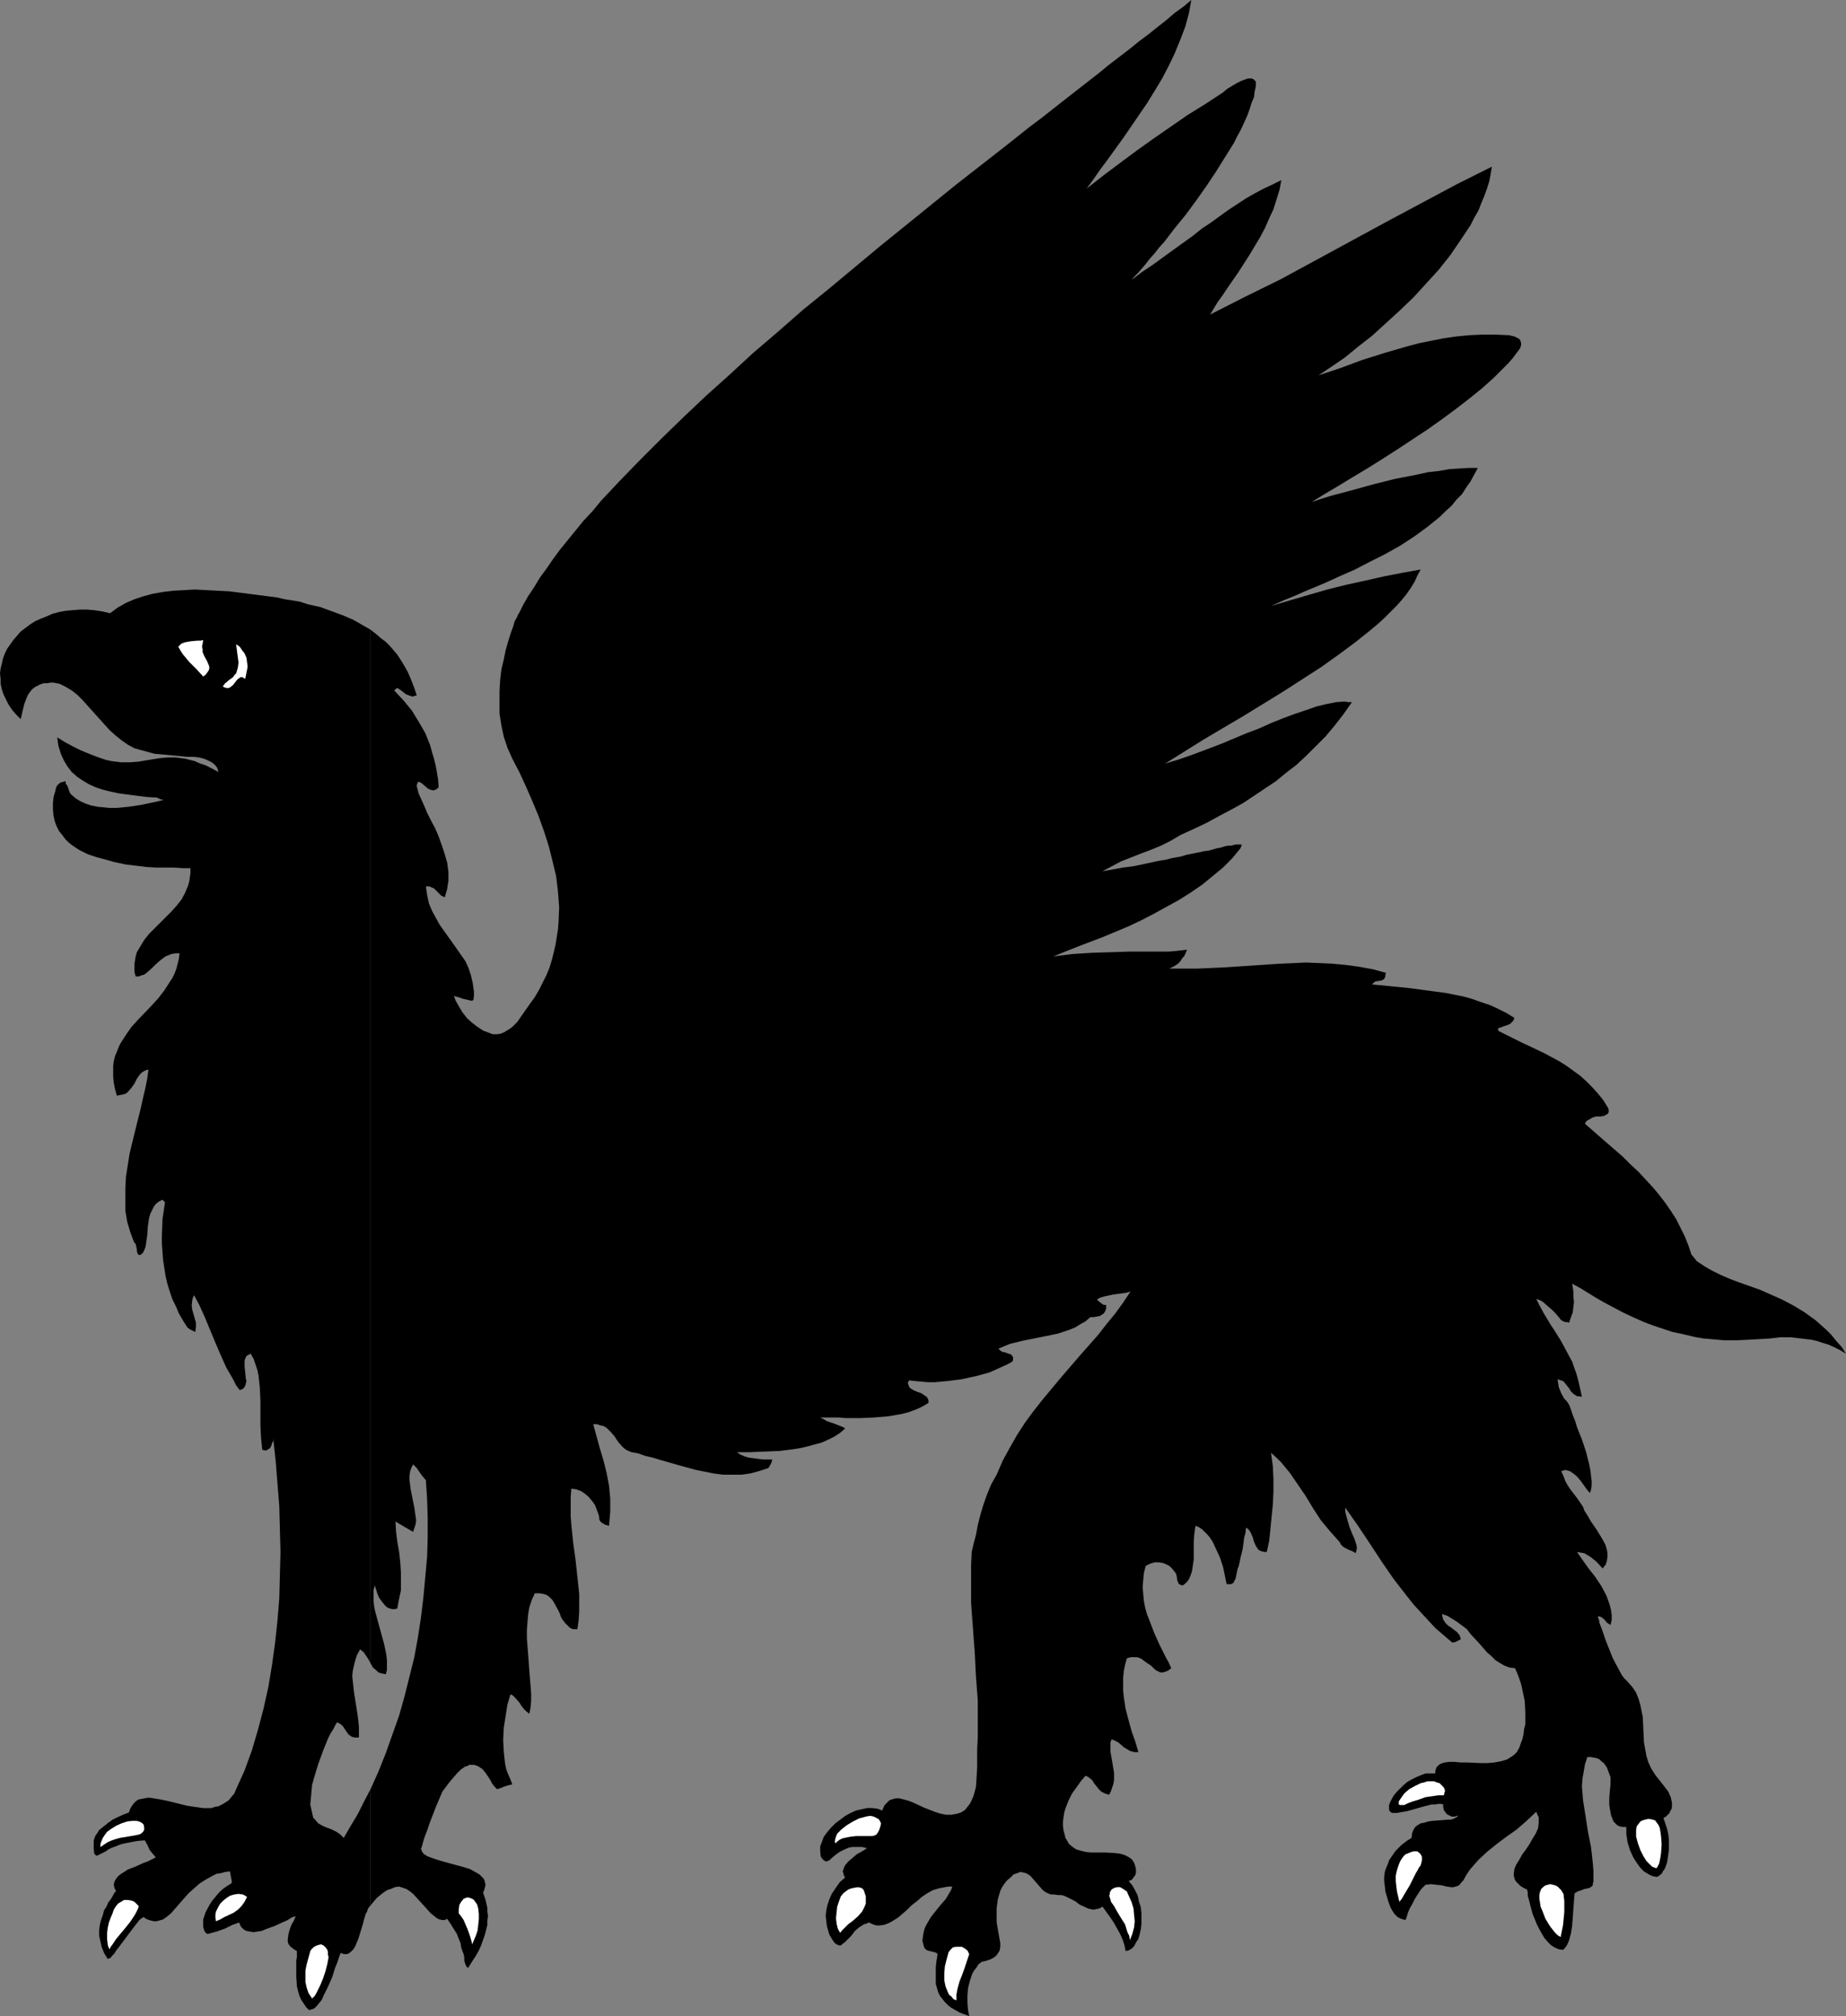 <?xml version="1.0" encoding="UTF-8" standalone="no"?>
<svg
   version="1.0"
   width="129.724mm"
   height="141.669mm"
   id="svg17"
   sodipodi:docname="Griffin 3.wmf"
   xmlns:inkscape="http://www.inkscape.org/namespaces/inkscape"
   xmlns:sodipodi="http://sodipodi.sourceforge.net/DTD/sodipodi-0.dtd"
   xmlns="http://www.w3.org/2000/svg"
   xmlns:svg="http://www.w3.org/2000/svg">
  <rect width="100%" height="100%" fill="#808080" stroke="none"/>
  <sodipodi:namedview
     id="namedview17"
     pagecolor="#ffffff"
     bordercolor="#000000"
     borderopacity="0.25"
     inkscape:showpageshadow="2"
     inkscape:pageopacity="0.0"
     inkscape:pagecheckerboard="0"
     inkscape:deskcolor="#d1d1d1"
     inkscape:document-units="mm" />
  <defs
     id="defs1">
    <pattern
       id="WMFhbasepattern"
       patternUnits="userSpaceOnUse"
       width="6"
       height="6"
       x="0"
       y="0" />
  </defs>
  <path
     style="fill:#000000;fill-opacity:1;fill-rule:evenodd;stroke:none"
     d="m 98.414,475.177 v 30.86 l 0.808,-0.969 0.808,-0.969 0.97,-0.808 0.808,-0.646 0.97,-0.646 0.97,-0.323 1.131,-0.485 1.131,-0.162 0.97,0.323 0.97,0.323 0.97,0.646 0.808,0.646 1.616,1.777 1.616,1.777 1.454,1.616 0.808,0.646 0.808,0.646 0.646,0.323 0.808,0.162 h 0.646 l 0.646,-0.323 0.97,1.454 0.808,1.293 0.808,1.293 0.485,1.293 0.485,1.131 0.162,1.131 0.323,0.969 0.323,0.808 0.162,0.808 v 0.808 l 0.162,0.646 0.162,0.485 0.162,0.323 0.162,0.323 0.162,0.162 h 0.323 l 0.97,-1.616 0.97,-1.454 0.808,-1.454 0.646,-1.454 0.97,-2.747 0.323,-1.293 0.323,-1.293 v -1.131 l 0.162,-1.293 -0.162,-1.131 v -0.969 l -0.485,-2.1 -0.646,-1.939 0.323,-0.808 0.162,-0.646 0.162,-0.646 -0.162,-0.646 -0.162,-0.646 -0.323,-0.485 -0.485,-0.485 -0.485,-0.485 -1.131,-0.646 -1.454,-0.808 -1.616,-0.485 -3.555,-0.969 -1.778,-0.485 -1.616,-0.485 -1.454,-0.485 -1.293,-0.485 -0.485,-0.323 -0.485,-0.323 -0.323,-0.485 -0.162,-0.323 -0.162,-0.485 0.162,-0.485 0.162,-0.485 0.162,-0.646 0.485,-1.616 0.646,-1.616 0.646,-1.939 1.616,-4.201 1.778,-4.201 1.939,-2.585 0.97,-1.131 0.97,-1.131 0.97,-0.969 1.131,-0.808 0.646,-0.162 0.485,-0.323 h 0.646 0.646 l 0.646,0.162 0.646,0.323 0.97,0.646 0.808,0.969 0.646,0.969 0.646,0.969 0.485,0.969 0.646,0.808 0.646,0.646 0.97,-0.323 0.808,-0.323 0.97,-0.323 0.646,-0.162 0.646,-0.162 -0.485,-1.293 -0.646,-1.454 -0.485,-1.293 -0.323,-1.616 -0.162,-1.454 -0.162,-1.616 -0.162,-3.07 0.162,-3.231 0.485,-3.07 0.485,-3.07 0.808,-2.747 0.646,0.323 0.646,0.646 1.131,1.293 0.485,0.808 0.646,0.808 0.646,0.646 0.808,0.646 0.323,-1.616 0.162,-1.777 v -1.939 l -0.162,-2.1 -0.323,-4.039 -0.323,-4.362 -0.323,-4.201 v -2.262 l 0.162,-2.1 0.162,-1.939 0.323,-1.939 0.646,-1.939 0.808,-1.777 h 1.293 l 0.97,0.162 0.97,0.323 0.646,0.485 0.808,0.808 0.485,0.808 0.97,1.777 0.485,0.969 0.323,0.969 0.485,0.808 0.646,0.808 0.646,0.646 0.646,0.646 0.808,0.323 h 1.131 l 0.323,-2.262 0.162,-2.424 v -2.262 -2.424 l -0.485,-4.524 -0.485,-4.524 -0.646,-4.686 -0.485,-4.686 -0.162,-2.262 v -2.424 -2.424 l 0.162,-2.424 1.293,0.162 1.293,0.485 0.97,0.646 0.97,0.808 0.97,1.131 0.808,1.131 0.485,1.293 0.485,1.293 0.162,0.808 v 0.485 l 0.323,0.485 0.323,0.323 0.323,0.162 0.485,0.323 1.131,0.323 0.162,-1.939 0.162,-1.777 v -1.777 -1.777 l -0.323,-3.393 -0.646,-3.393 -0.808,-3.231 -0.97,-3.231 -1.778,-6.463 h 0.97 l 0.97,0.323 0.808,0.162 0.808,0.485 0.485,0.485 0.646,0.646 0.97,1.131 0.97,1.454 0.97,1.131 0.485,0.485 0.646,0.485 0.646,0.323 0.808,0.323 1.778,0.323 1.778,0.646 2.101,0.485 2.101,0.646 2.262,0.646 2.262,0.646 4.686,1.293 2.424,0.485 2.424,0.485 2.424,0.323 h 2.424 2.586 l 2.262,-0.323 2.424,-0.646 2.424,-0.808 0.485,-0.808 0.323,-0.646 0.162,-0.646 V 387.606 h -2.424 l -2.424,-0.323 -1.293,-0.162 -1.131,-0.323 -1.131,-0.485 -0.97,-0.646 h 3.555 l 3.717,-0.162 4.04,-0.162 3.878,-0.485 1.939,-0.323 1.939,-0.485 1.778,-0.485 1.778,-0.485 1.778,-0.808 1.616,-0.808 1.454,-0.969 1.293,-1.131 -0.485,-0.323 -0.808,-0.323 -1.616,-0.646 -1.939,-0.646 -0.808,-0.485 -0.97,-0.485 h 3.232 1.778 l 1.778,0.162 h 3.717 l 3.717,-0.162 3.878,-0.323 1.939,-0.323 1.778,-0.323 1.778,-0.485 1.778,-0.646 1.778,-0.808 1.616,-0.969 v -0.646 l -0.162,-0.485 -0.323,-0.485 -0.485,-0.323 -0.97,-0.646 -0.97,-0.323 -1.131,-0.485 -0.485,-0.323 -0.485,-0.323 -0.162,-0.323 -0.162,-0.485 -0.162,-0.485 0.323,-0.646 1.454,0.162 1.778,0.162 1.778,0.162 h 1.778 l 3.555,-0.323 3.717,-0.485 3.717,-0.808 3.555,-0.969 3.232,-1.454 1.454,-0.646 1.454,-0.808 0.162,-0.485 v -0.323 -0.323 l -0.162,-0.323 -0.485,-0.485 -0.646,-0.162 -0.808,-0.323 -0.808,-0.162 -0.485,-0.323 -0.485,-0.485 1.454,-0.646 1.616,-0.646 3.232,-0.808 1.616,-0.323 1.616,-0.323 3.232,-0.646 3.07,-0.646 1.454,-0.485 1.454,-0.485 1.616,-0.646 1.293,-0.808 1.454,-0.808 1.293,-1.131 h 0.97 l 0.808,-0.162 0.808,-0.162 0.485,-0.323 0.485,-0.323 0.323,-0.485 0.323,-0.808 v -0.969 h -0.646 l -0.485,-0.323 -0.646,-0.485 -0.323,-0.323 -0.323,-0.323 0.808,-0.485 1.131,-0.323 2.262,-0.485 1.131,-0.162 1.293,-0.162 1.131,-0.162 1.131,-0.323 -1.939,2.908 -2.101,2.908 -2.262,2.747 -2.262,2.908 -4.848,5.493 -5.01,5.817 -4.848,5.817 -2.424,3.07 -2.262,3.07 -2.101,3.231 -1.939,3.393 -1.939,3.555 -1.616,3.716 -1.454,2.585 -1.131,2.747 -0.97,2.747 -0.808,2.747 -0.646,2.585 -0.485,2.585 -0.646,2.424 -0.485,2.1 -0.162,3.555 v 3.393 6.624 l 0.485,6.624 0.485,6.463 0.323,6.463 0.485,6.301 v 6.463 3.231 l -0.162,3.231 v 4.847 l -0.162,2.747 -0.162,2.424 -0.323,1.293 -0.323,1.131 -0.485,1.131 -0.485,0.969 -0.646,0.808 -0.646,0.808 -0.97,0.646 -0.97,0.323 -1.616,0.323 h -1.454 l -1.616,-0.323 -1.454,-0.485 -2.909,-1.131 -2.747,-1.293 -1.293,-0.485 -1.131,-0.323 -1.293,-0.323 h -0.97 l -1.131,0.323 -0.485,0.162 -0.323,0.323 -0.485,0.485 -0.485,0.485 -0.323,0.646 -0.323,0.808 -1.293,-0.485 -1.293,-0.162 h -1.454 l -1.454,0.323 -1.454,0.323 -1.454,0.646 -1.454,0.808 -1.293,0.969 -1.293,0.969 -1.131,1.131 -0.97,1.131 -0.97,1.293 -0.485,1.293 -0.485,1.293 v 1.454 l 0.162,1.293 0.485,0.646 0.323,0.323 0.323,0.162 0.323,0.162 0.323,-0.162 0.485,-0.162 0.485,-0.485 1.131,-0.969 1.131,-0.808 1.293,-0.646 1.131,-0.485 0.97,-0.162 h 1.293 1.293 l 1.293,0.323 -1.293,0.808 -1.454,0.808 -1.131,0.969 -1.131,0.969 -0.808,0.969 -0.323,0.646 -0.162,0.485 -0.162,0.485 0.162,0.485 0.162,0.646 0.323,0.485 -1.454,1.293 -1.131,1.616 -0.97,1.454 -0.646,1.454 -0.485,1.454 -0.323,1.454 -0.162,1.454 0.162,1.454 0.162,1.293 0.323,1.131 0.323,1.131 0.485,0.808 0.485,0.808 0.485,0.646 0.485,0.323 0.323,0.162 0.485,0.162 0.485,-0.162 0.323,-0.323 0.485,-0.323 0.808,-0.808 0.97,-0.969 0.97,-1.293 1.131,-0.969 1.293,-0.808 0.646,-0.162 0.646,-0.323 0.646,0.323 0.808,0.323 0.646,0.162 h 0.646 l 1.293,-0.162 1.293,-0.485 1.131,-0.646 1.293,-0.808 1.131,-0.969 1.293,-1.131 1.131,-1.131 1.454,-1.131 1.293,-1.131 1.454,-0.969 1.454,-0.808 1.616,-0.485 1.616,-0.323 0.97,-0.162 h 0.97 l -0.323,0.969 -0.485,0.808 -0.97,1.616 -1.293,1.454 -1.293,1.616 -1.293,1.616 -1.131,1.939 -0.485,0.969 -0.323,1.131 -0.162,0.969 -0.162,1.293 0.162,0.646 0.162,0.646 0.162,0.485 0.162,0.323 0.646,0.485 0.646,0.162 0.646,0.162 0.646,0.162 0.485,0.162 0.323,0.323 -0.323,1.939 -0.162,1.616 v 1.616 1.454 1.293 l 0.323,1.131 0.323,1.131 0.485,0.969 0.646,0.808 0.646,0.808 0.808,0.808 0.808,0.646 1.131,0.646 1.131,0.646 1.293,0.485 1.293,0.485 -0.323,-1.616 -0.162,-1.939 v -1.939 l 0.162,-1.939 0.485,-1.939 0.646,-1.939 0.485,-0.808 0.646,-0.808 0.485,-0.808 0.808,-0.646 1.293,-0.323 0.97,-0.323 0.97,-0.485 0.646,-0.485 0.485,-0.646 0.485,-0.808 0.162,-0.969 v -0.969 l -0.485,-2.747 -0.485,-2.747 v -2.585 -1.293 l 0.162,-1.131 0.162,-1.131 0.323,-1.131 0.323,-1.131 0.485,-0.969 0.646,-0.969 0.646,-0.808 0.97,-0.808 0.808,-0.808 0.97,-0.323 0.808,-0.323 0.808,0.162 0.646,0.162 0.646,0.323 0.646,0.485 0.97,1.131 1.131,1.293 1.131,1.293 0.646,0.485 0.646,0.323 0.808,0.323 h 0.808 l 1.131,0.162 h 0.97 l 0.97,0.323 0.97,0.485 1.616,0.808 1.293,0.969 1.454,0.646 0.646,0.323 0.646,0.162 0.808,0.162 0.808,-0.162 0.808,-0.162 0.808,-0.485 2.101,2.908 0.97,1.454 0.808,1.454 0.808,1.454 0.646,1.454 0.485,1.454 0.323,1.616 0.808,-0.162 0.808,-0.485 0.646,-0.646 0.485,-0.969 0.646,-0.969 0.323,-1.131 0.323,-1.454 0.162,-1.293 v -1.454 -1.454 l -0.162,-1.616 -0.485,-1.454 -0.323,-1.616 -0.646,-1.293 -0.808,-1.454 -0.97,-1.131 0.808,-0.323 0.485,-0.646 0.485,-0.646 0.162,-0.646 v -0.808 l -0.162,-0.808 -0.323,-0.969 -0.646,-0.969 -0.97,-0.646 -0.97,-0.485 -1.131,-0.323 -1.293,-0.162 -2.586,-0.162 h -4.04 l -1.293,-0.162 -1.293,-0.323 -1.131,-0.323 -0.97,-0.646 -0.97,-0.808 -0.646,-1.131 -0.323,-0.485 -0.162,-0.808 -0.323,-1.131 -0.162,-1.293 v -1.131 l 0.162,-1.131 0.162,-1.131 0.323,-1.131 0.808,-2.1 0.97,-1.939 1.293,-1.777 1.131,-1.616 1.131,-1.293 0.485,0.162 0.485,0.323 0.808,0.646 0.485,0.808 0.646,0.808 0.646,0.808 0.646,0.646 0.97,0.485 0.485,0.162 0.646,0.162 0.485,-0.969 0.323,-0.969 0.323,-0.969 0.162,-0.969 v -1.939 l -0.323,-1.939 -0.323,-1.939 -0.323,-1.777 v -1.616 -0.808 l 0.323,-0.808 0.808,0.323 0.97,0.485 1.454,1.293 0.808,0.485 0.808,0.485 1.131,0.323 h 1.131 l -0.808,-2.747 -0.97,-2.747 -0.808,-2.908 -0.808,-3.07 -0.485,-3.231 -0.162,-1.616 v -1.616 -1.777 l 0.162,-1.777 0.323,-1.616 0.485,-1.777 0.97,-0.323 h 0.97 0.808 l 0.97,0.323 0.646,0.485 0.646,0.485 1.454,0.969 1.131,1.131 0.646,0.323 0.646,0.323 h 0.646 l 0.646,-0.162 0.808,-0.323 0.808,-0.646 -0.646,-1.454 -0.808,-1.454 -0.808,-1.616 -0.808,-1.616 -1.454,-3.231 -1.293,-3.393 -0.646,-1.616 -0.485,-1.777 -0.323,-1.777 -0.162,-1.777 -0.162,-1.777 0.162,-1.939 0.162,-1.777 0.485,-1.939 1.293,-0.646 1.131,-0.323 h 0.97 l 1.131,0.162 0.808,0.323 0.97,0.485 0.808,0.808 0.646,0.808 0.323,0.485 0.162,0.646 0.162,1.131 0.162,0.323 0.162,0.485 0.485,0.323 0.646,0.162 0.646,-0.485 0.646,-0.646 0.485,-0.808 0.323,-0.808 0.323,-0.969 0.162,-0.969 0.323,-2.262 v -2.262 -2.424 l 0.162,-2.1 0.162,-1.131 0.162,-0.969 0.808,0.323 0.97,0.646 0.646,0.646 0.808,0.808 0.646,0.808 0.646,0.969 0.97,2.1 0.97,2.1 0.808,2.424 0.485,2.262 0.485,2.424 h 1.131 l 0.323,-0.162 0.323,-0.162 0.323,-0.646 0.323,-0.646 0.162,-0.808 0.162,-0.808 0.162,-0.808 0.323,-0.808 0.323,-1.454 0.162,-0.808 0.162,-0.646 0.323,-1.293 0.162,-0.969 0.323,-2.424 0.323,-1.131 0.162,-1.454 0.485,0.323 0.323,0.323 0.485,0.808 0.485,1.131 0.323,1.131 0.485,1.131 0.646,0.969 0.485,0.323 0.485,0.162 0.646,0.162 h 0.646 l 0.646,-2.908 0.323,-3.07 0.323,-3.393 0.323,-3.231 0.162,-3.393 v -3.393 l -0.162,-3.393 -0.485,-3.555 1.454,1.293 1.293,1.293 2.262,2.747 2.101,3.07 2.101,3.07 1.939,3.231 2.101,3.231 2.424,2.908 1.293,1.454 1.293,1.454 0.323,0.646 0.485,0.485 0.485,0.323 0.646,0.323 0.646,0.323 0.485,0.162 0.646,0.323 0.485,0.323 0.162,-0.485 0.162,-0.646 v -0.646 l -0.162,-0.646 -0.485,-1.454 -0.646,-1.454 -0.646,-1.616 -0.485,-1.616 -0.485,-1.777 -0.162,-0.808 v -0.969 l 3.394,4.847 3.232,4.847 3.07,4.686 3.232,4.686 3.394,4.362 1.778,2.262 1.939,2.1 1.939,2.1 1.939,2.1 2.262,1.939 2.262,1.939 0.808,-0.162 0.646,-0.323 0.646,-0.323 0.162,-0.162 v 0 l -0.162,-0.485 -0.162,-0.485 -0.646,-0.808 -1.454,-1.131 -0.97,-0.646 -0.646,-0.646 -0.323,-0.485 -0.323,-0.485 -0.162,-0.646 -0.162,-0.808 1.454,0.485 1.293,0.808 1.293,0.808 1.293,0.969 1.293,0.969 0.97,1.293 2.262,2.424 2.101,2.424 1.131,0.969 1.131,1.131 1.293,0.808 1.131,0.646 1.293,0.485 1.454,0.162 0.646,1.454 0.485,1.293 0.485,1.454 0.323,1.454 0.646,3.07 0.162,3.07 v 3.07 l -0.323,1.293 -0.162,1.454 -0.323,1.293 -0.485,1.293 -0.323,0.969 -0.646,1.131 -0.646,0.646 -0.646,0.485 -1.293,0.808 -1.616,0.485 -1.778,0.323 -1.778,0.162 h -1.778 l -3.717,-0.162 h -1.616 l -1.616,-0.162 h -1.454 l -1.293,0.162 -0.97,0.323 -0.485,0.323 -0.323,0.323 -0.323,0.323 -0.162,0.485 -0.162,0.485 v 0.646 h -1.293 -1.293 l -1.293,0.485 -1.131,0.485 -1.293,0.646 -1.131,0.646 -0.97,0.808 -0.97,0.969 -0.808,0.808 -0.808,0.969 -0.485,0.808 -0.485,0.969 -0.323,0.808 v 0.646 0.646 l 0.323,0.485 0.485,0.323 h 0.485 0.808 l 0.808,-0.162 0.97,-0.162 0.97,-0.162 2.262,-0.646 2.262,-0.646 1.939,-0.485 h 0.97 l 0.808,-0.162 h 0.646 l 0.646,0.162 v 0.646 l 0.162,0.808 0.323,0.485 0.485,0.646 0.646,0.323 0.646,0.323 h 0.808 l 0.97,-0.323 -0.485,0.485 -0.646,0.323 -0.808,0.323 h -0.808 l -2.101,0.162 -2.101,0.162 -1.131,0.162 -0.97,0.323 -0.97,0.162 -0.808,0.485 -0.646,0.485 -0.485,0.808 -0.323,0.808 -0.162,1.293 -1.293,0.808 -1.454,1.131 -1.454,1.454 -1.131,1.616 -0.646,0.969 -0.323,0.969 -0.485,1.131 -0.323,0.969 -0.162,1.293 v 1.131 l 0.162,1.293 0.162,1.454 0.808,2.747 0.485,1.293 0.485,0.969 0.646,0.969 0.808,0.808 0.97,0.485 1.131,0.323 0.323,-0.808 0.323,-1.131 0.485,-1.131 0.646,-1.131 0.646,-1.293 0.808,-1.293 0.97,-1.454 1.131,-1.131 1.454,-0.162 1.454,0.162 1.454,0.162 1.293,0.323 1.131,0.162 h 0.646 l 0.485,-0.162 0.646,-0.162 0.485,-0.323 0.485,-0.646 0.485,-0.485 0.808,-1.454 0.97,-1.454 1.131,-1.293 1.131,-1.293 2.262,-2.1 2.586,-2.1 2.586,-1.939 2.747,-1.939 2.586,-2.262 2.586,-2.424 0.323,0.808 0.323,0.646 v 0.646 0.808 l -0.162,1.454 -0.646,1.454 -0.808,1.293 -0.808,1.454 -0.97,1.454 -0.97,1.293 -0.808,1.454 -0.808,1.293 -0.485,1.131 -0.162,1.293 v 0.485 l 0.162,0.646 0.162,0.485 0.323,0.485 0.646,0.646 0.485,0.485 0.808,0.485 0.97,0.485 0.162,0.808 v 0.808 l 0.323,1.131 0.323,1.293 0.646,2.424 1.131,2.747 0.646,1.293 0.646,1.131 0.646,1.131 0.97,1.131 0.808,0.808 0.97,0.646 1.131,0.485 1.131,0.162 0.485,-0.485 0.485,-0.646 0.323,-0.646 0.323,-0.808 0.485,-1.777 0.323,-2.1 0.323,-4.362 0.162,-2.262 0.162,-1.939 0.808,-0.485 0.97,-0.323 0.808,-0.323 0.808,-0.162 0.646,-0.162 0.646,-0.485 0.162,-0.323 v -0.323 l 0.162,-0.485 v -0.646 -2.1 l -0.162,-2.1 -0.485,-4.362 -0.808,-4.039 -0.646,-4.201 -0.646,-4.039 -0.162,-1.939 -0.162,-1.939 0.162,-2.1 0.323,-1.777 0.323,-1.939 0.646,-1.939 h 0.97 l 0.808,0.162 0.808,0.162 0.646,0.323 0.485,0.485 0.646,0.485 0.808,1.131 0.485,1.293 0.485,1.293 v 1.131 0.808 l -0.162,1.616 -0.162,1.939 v 1.939 l 0.323,1.939 0.162,0.808 0.323,0.808 0.323,0.808 0.485,0.485 0.485,0.485 0.646,0.323 0.97,0.162 h 0.808 v 0.808 1.131 l 0.162,0.969 0.162,1.131 0.646,2.1 0.97,2.1 0.646,0.969 0.646,0.969 0.646,0.808 0.808,0.808 0.808,0.485 0.808,0.485 0.808,0.323 0.97,0.162 0.485,-0.162 0.323,-0.323 0.485,-0.323 0.323,-0.646 0.485,-0.646 0.323,-0.808 0.323,-0.969 0.162,-0.969 0.162,-1.131 0.162,-1.293 v -1.293 -1.293 l -0.162,-1.454 -0.323,-1.454 -0.485,-1.454 -0.485,-1.454 0.646,-0.323 0.485,-0.485 0.485,-0.485 0.162,-0.485 0.323,-0.485 0.162,-0.646 v -0.646 -0.485 l -0.323,-1.454 -0.646,-1.454 -0.97,-1.293 -1.131,-1.454 -1.293,-1.616 -1.131,-1.777 -0.808,-1.777 -0.485,-1.616 -0.323,-1.777 -0.323,-1.777 -0.162,-3.393 -0.162,-3.393 -0.323,-1.616 -0.323,-1.616 -0.485,-1.616 -0.646,-1.616 -0.97,-1.454 -1.293,-1.454 -0.808,-0.808 -0.646,-0.808 -1.131,-2.1 -1.293,-2.424 -0.97,-2.424 -0.97,-2.424 -0.808,-2.424 -0.808,-2.1 -0.162,-0.969 -0.323,-0.808 h 0.485 l 0.485,0.162 0.808,0.646 0.646,0.808 0.485,0.323 0.485,0.323 0.323,-1.293 v -1.293 l -0.162,-1.293 -0.323,-1.293 -0.485,-1.454 -0.485,-1.293 -1.293,-2.424 -1.616,-2.424 -1.778,-2.262 -1.616,-2.262 -1.454,-2.1 0.97,0.162 0.97,0.162 0.808,0.485 0.808,0.485 0.808,0.646 0.808,0.646 1.616,1.777 0.808,-0.969 0.323,-0.969 0.162,-1.131 v -0.969 l -0.162,-0.969 -0.323,-1.131 -0.485,-0.969 -0.646,-1.131 -1.293,-2.1 -1.454,-2.1 -1.131,-1.939 -0.646,-0.969 -0.323,-0.969 -0.97,-1.454 -0.808,-1.131 -1.616,-2.1 -0.646,-0.969 -0.646,-1.131 -0.485,-1.293 -0.646,-1.454 0.646,-0.162 0.485,-0.162 0.485,0.162 0.646,0.162 0.97,0.646 0.97,0.808 0.97,1.131 1.616,2.262 0.808,0.969 0.323,-0.808 0.162,-1.131 v -1.293 l -0.162,-1.293 -0.162,-1.454 -0.323,-1.616 -0.808,-3.231 -1.131,-3.393 -1.293,-3.231 -0.485,-1.616 -0.646,-1.616 -0.485,-1.454 -0.485,-1.293 -0.646,-0.969 -0.646,-0.646 -0.808,-1.454 -0.323,-0.808 -0.323,-0.808 -0.162,-0.969 -0.162,-1.131 0.485,0.162 0.485,0.162 0.485,0.162 0.323,0.323 0.646,0.808 0.646,0.808 0.485,0.808 0.646,0.646 0.485,0.323 0.485,0.323 h 0.646 l 0.646,0.162 -0.485,-2.262 -0.485,-2.1 -0.485,-1.777 -0.646,-1.777 -0.485,-1.454 -0.808,-1.454 -1.454,-2.747 -0.808,-1.454 -0.808,-1.293 -0.808,-1.293 -0.97,-1.454 -0.97,-1.616 -0.97,-1.616 -0.97,-1.777 -0.97,-1.939 0.97,0.323 0.808,0.485 1.293,1.131 1.131,0.969 0.97,0.969 0.808,0.969 0.646,0.808 0.97,0.485 h 0.485 l 0.646,0.162 0.485,-1.454 0.485,-1.293 0.162,-1.454 0.162,-1.293 -0.162,-1.454 v -1.293 l -0.162,-1.131 -0.162,-0.969 2.101,1.131 2.101,1.293 2.101,1.293 2.262,1.293 2.424,1.293 2.424,1.293 2.747,1.293 2.909,1.293 2.586,0.969 2.424,0.808 2.424,0.808 2.262,0.485 2.101,0.485 2.101,0.485 1.939,0.323 1.939,0.162 1.778,0.162 1.778,0.162 h 3.232 l 3.232,-0.162 2.909,-0.162 2.747,-0.162 2.747,-0.323 h 2.747 l 2.747,0.323 2.747,0.323 1.454,0.323 1.454,0.485 1.616,0.485 1.454,0.646 1.616,0.808 1.616,0.969 -1.131,-1.777 -1.454,-1.616 -1.293,-1.616 -1.293,-1.293 -1.454,-1.293 -1.454,-1.293 -2.909,-2.1 -2.909,-1.777 -3.07,-1.616 -2.909,-1.293 -2.909,-1.293 -2.747,-0.969 -2.747,-0.969 -2.586,-0.969 -2.586,-1.131 -2.262,-1.131 -1.939,-1.131 -1.939,-1.293 -0.646,-0.808 -0.808,-0.969 -0.808,-2.424 -0.97,-2.424 -1.131,-2.262 -1.131,-2.262 -1.454,-2.262 -1.454,-2.1 -1.616,-2.1 -1.616,-1.939 -1.939,-2.1 -1.939,-2.1 -2.101,-1.939 -2.101,-2.1 -2.424,-2.1 -2.424,-2.1 -2.586,-2.262 -2.586,-2.262 0.323,-0.646 0.485,-0.323 0.646,-0.323 0.485,-0.323 0.485,-0.162 0.646,-0.162 h 1.131 l 0.97,-0.162 0.485,-0.323 0.323,-0.162 0.162,-0.162 0.162,-0.323 v -0.646 l -0.162,-0.485 -1.293,-2.1 -1.454,-1.777 -1.454,-1.616 -1.616,-1.616 -1.616,-1.454 -1.778,-1.293 -1.778,-1.293 -1.778,-1.131 -3.878,-2.1 -4.04,-1.939 -2.101,-0.969 -1.939,-0.969 -4.202,-2.1 -0.162,-0.162 -0.162,-0.323 v -0.162 l 0.162,-0.162 0.485,-0.162 0.808,-0.323 0.97,-0.323 0.808,-0.323 0.646,-0.646 0.323,-0.485 0.162,-0.485 -2.101,-1.293 -2.262,-1.131 -2.101,-0.969 -2.424,-0.808 -2.262,-0.808 -2.262,-0.646 -4.848,-0.969 -4.848,-0.646 -4.848,-0.646 -4.848,-0.485 -5.01,-0.485 0.485,-0.485 0.485,-0.323 1.131,-0.162 0.646,-0.162 0.485,-0.323 0.162,-0.323 0.162,-0.323 v -0.485 l 0.162,-0.485 -3.555,-0.969 -3.555,-0.646 -3.555,-0.485 -3.394,-0.323 -3.555,-0.162 -3.555,-0.162 -7.11,0.323 -14.544,0.969 -7.272,0.323 h -3.717 -3.717 l 1.293,-0.646 0.97,-0.646 0.646,-0.646 0.485,-0.808 0.485,-0.485 0.323,-0.646 0.485,-1.131 -1.454,0.162 -1.454,0.162 -1.778,0.162 h -1.778 -8.726 l -4.848,0.162 -5.171,0.162 -5.171,0.323 -5.171,0.646 3.232,-1.293 3.232,-1.293 6.787,-2.585 6.949,-2.908 3.394,-1.616 3.394,-1.777 3.232,-1.777 3.232,-1.777 3.07,-1.939 3.07,-2.1 2.747,-2.262 2.747,-2.262 2.424,-2.424 2.262,-2.747 0.162,-0.485 0.162,-0.323 -0.162,-0.162 h -0.162 -0.162 -0.323 -0.323 -0.485 l -1.293,0.323 h -0.808 l -0.808,0.162 -0.97,0.323 -0.97,0.162 -1.131,0.323 -1.131,0.323 -1.293,0.162 -1.454,0.323 -1.616,0.323 -1.616,0.323 -1.616,0.485 -1.939,0.323 -1.939,0.485 -1.939,0.323 -2.262,0.485 -2.262,0.485 -2.424,0.485 -2.586,0.323 -2.586,0.485 -2.747,0.485 2.424,-1.293 2.424,-1.293 5.333,-2.1 2.586,-0.969 2.747,-1.131 2.586,-1.293 2.747,-1.616 3.555,-1.616 3.394,-1.616 3.232,-1.777 3.07,-1.616 3.232,-1.777 2.909,-1.939 2.909,-1.939 2.909,-1.939 2.747,-2.262 2.747,-2.1 2.586,-2.424 2.586,-2.585 2.586,-2.585 2.424,-2.908 2.262,-2.908 2.262,-3.231 h -0.97 l -0.97,-0.162 -2.262,0.162 -2.424,0.485 -2.747,0.646 -2.747,0.969 -2.909,0.969 -3.07,1.131 -3.232,1.293 -3.232,1.454 -3.394,1.293 -6.949,2.908 -7.272,2.747 -3.717,1.293 -3.717,1.131 5.171,-3.231 5.171,-3.231 10.666,-6.301 10.504,-6.463 5.01,-3.231 5.01,-3.231 4.525,-3.231 4.363,-3.231 4.04,-3.231 1.939,-1.616 1.778,-1.616 1.616,-1.616 1.616,-1.616 1.454,-1.616 1.293,-1.616 1.131,-1.616 0.97,-1.616 0.808,-1.777 0.808,-1.454 -4.525,0.808 -5.01,0.969 -5.01,1.131 -5.171,1.131 -5.171,1.293 -5.01,1.454 -5.01,1.454 -4.848,1.454 3.232,-1.454 3.555,-1.454 1.778,-0.808 1.939,-0.808 3.878,-1.616 3.878,-1.777 4.04,-1.777 4.04,-2.1 3.878,-1.939 4.04,-2.262 3.717,-2.424 3.555,-2.585 3.394,-2.747 1.454,-1.454 1.616,-1.454 1.293,-1.616 1.454,-1.454 1.131,-1.777 1.131,-1.616 0.97,-1.777 0.97,-1.777 h -2.424 l -2.586,0.162 -2.586,0.162 -2.747,0.485 -2.909,0.323 -2.909,0.646 -5.818,1.131 -5.818,1.454 -5.818,1.616 -5.494,1.454 -2.586,0.808 -2.424,0.808 3.394,-2.1 3.555,-2.1 3.717,-2.262 4.04,-2.424 3.878,-2.424 4.04,-2.585 8.08,-5.332 3.878,-2.747 3.717,-2.747 3.555,-2.747 3.394,-2.747 3.07,-2.747 1.293,-1.293 1.293,-1.293 1.293,-1.293 1.131,-1.293 0.97,-1.293 0.97,-1.293 0.323,-0.808 V 91.125 l -0.162,-0.646 -0.323,-0.485 -0.646,-0.323 -0.646,-0.323 -1.454,-0.323 -3.555,-0.162 h -3.555 l -3.394,0.162 -3.394,0.323 -3.394,0.485 -3.232,0.646 -3.232,0.646 -3.07,0.808 -6.141,1.777 -6.141,1.939 -5.656,2.1 -5.818,1.939 3.394,-2.262 3.555,-2.424 3.555,-2.908 3.717,-2.908 3.555,-3.231 3.717,-3.393 3.717,-3.555 3.394,-3.716 3.394,-3.716 3.07,-3.878 2.747,-4.039 2.586,-3.878 0.97,-1.939 1.131,-1.939 0.808,-2.1 0.808,-1.939 0.646,-1.777 0.646,-2.1 0.323,-1.777 0.323,-1.939 -9.373,4.686 -9.373,5.009 -9.373,5.009 -9.211,5.009 -18.746,10.179 -9.534,4.686 -9.211,4.686 0.97,-1.616 0.97,-1.616 1.293,-1.777 1.293,-1.939 2.909,-4.201 2.909,-4.524 2.909,-4.847 1.293,-2.424 1.131,-2.585 1.131,-2.424 0.808,-2.585 0.808,-2.585 0.485,-2.585 -2.262,1.131 -2.424,1.131 -2.424,1.293 -2.262,1.293 -4.686,3.07 -4.686,3.393 -2.424,1.616 -2.424,1.939 -5.171,3.716 -5.333,3.878 -2.909,1.939 -2.747,2.1 0.808,-0.969 0.97,-0.969 0.97,-1.131 0.97,-1.131 1.131,-1.454 1.293,-1.454 1.131,-1.454 1.454,-1.616 2.586,-3.393 2.909,-3.555 2.747,-3.716 2.747,-3.878 2.586,-3.878 2.424,-3.878 2.424,-3.878 0.97,-1.939 0.97,-1.777 0.808,-1.777 0.808,-1.777 0.646,-1.777 0.485,-1.616 0.646,-1.454 0.162,-1.454 0.323,-1.454 v -1.293 l -0.323,-0.323 -0.323,-0.323 -0.485,-0.162 h -0.485 -0.485 l -0.485,0.162 -1.293,0.485 -1.293,0.646 -2.424,1.454 -1.131,0.969 -4.686,3.07 -4.686,2.908 -8.888,6.14 -4.525,3.231 -4.363,3.231 -4.525,3.393 -4.525,3.555 1.778,-2.424 1.778,-2.585 1.939,-2.585 2.101,-2.908 2.101,-2.908 4.202,-6.14 2.101,-3.07 2.101,-3.393 1.939,-3.231 1.778,-3.393 1.616,-3.393 1.454,-3.555 1.293,-3.393 0.97,-3.555 L 316.412,0 l -2.101,1.777 -2.262,1.616 -2.262,1.939 -2.262,1.777 -2.424,1.939 -2.586,1.939 -2.586,2.1 -2.747,2.1 -2.747,2.1 -2.747,2.262 -5.818,4.524 -5.979,4.686 -3.07,2.424 -3.232,2.424 -6.302,5.009 -6.626,5.17 -6.626,5.17 -6.787,5.493 -13.574,10.987 -13.574,11.31 -6.787,5.493 -6.626,5.817 -6.626,5.655 -6.302,5.817 -6.302,5.655 -5.979,5.655 -5.818,5.655 -5.656,5.655 -5.333,5.493 -5.01,5.332 -2.262,2.747 -2.424,2.585 -2.101,2.585 -2.101,2.585 -2.101,2.585 -1.778,2.424 -1.778,2.585 -1.778,2.424 -1.454,2.424 -1.616,2.424 -1.293,2.262 -1.131,2.262 -0.323,0.485 -0.162,0.485 -0.646,1.131 -0.485,1.616 -0.646,1.777 -0.646,2.1 -0.646,2.262 -0.485,2.424 -0.646,2.747 -0.323,2.747 -0.162,2.908 v 2.908 3.07 l 0.485,3.07 0.646,3.07 0.97,2.908 0.646,1.454 0.646,1.454 1.939,3.716 1.778,3.878 1.616,3.716 1.616,3.878 1.454,4.039 1.293,4.039 0.97,3.878 0.97,4.039 0.485,4.039 0.323,4.201 -0.162,4.039 -0.162,1.939 -0.646,4.039 -0.485,2.1 -0.485,1.939 -0.646,2.1 -0.808,1.939 -0.97,1.939 -0.97,1.939 -1.131,1.939 -1.293,1.777 -2.262,3.231 -1.131,1.616 -1.293,1.293 -0.646,0.485 -0.808,0.485 -0.808,0.485 -0.808,0.323 -0.97,0.162 h -1.131 l -1.293,-0.485 -1.293,-0.485 -1.454,-0.969 -1.293,-0.969 -1.454,-1.293 -1.293,-1.616 -1.131,-1.939 -0.646,-1.131 -0.485,-1.293 0.485,0.162 0.646,0.162 1.454,0.485 1.454,0.323 0.646,0.162 0.485,-0.162 0.162,-1.131 v -1.131 l -0.323,-2.262 -0.485,-2.1 -0.646,-1.939 -0.808,-1.777 -1.131,-1.616 -2.262,-3.231 -2.424,-3.393 -1.131,-1.616 -0.97,-1.777 -0.97,-1.777 -0.808,-1.939 -0.485,-2.262 -0.323,-2.262 h 0.485 0.485 l 0.646,0.323 0.485,0.162 0.485,0.485 0.323,0.323 0.485,0.485 0.646,0.646 0.97,0.485 0.323,-1.131 0.323,-1.131 0.162,-1.131 0.162,-0.969 v -2.424 l -0.323,-2.424 -0.646,-2.262 -0.808,-2.424 -0.808,-2.262 -0.97,-2.262 -1.131,-2.1 -0.97,-1.939 -0.808,-1.939 -0.808,-1.777 -0.646,-1.454 -0.162,-0.646 -0.162,-0.646 -0.162,-0.485 v -0.485 l 0.162,-0.323 0.162,-0.485 0.646,0.162 0.646,0.485 1.293,1.131 0.646,0.323 0.646,0.162 h 0.323 l 0.485,-0.162 0.485,-0.323 0.323,-0.323 -0.162,-2.1 -0.323,-1.939 -0.323,-1.777 -0.485,-1.939 -0.485,-1.616 -0.485,-1.777 -1.293,-3.231 -1.778,-3.07 -1.778,-2.908 -2.262,-2.747 -2.424,-2.585 0.323,-0.323 0.162,-0.162 0.323,-0.162 0.323,0.162 0.485,0.323 0.646,0.485 0.808,0.646 0.808,0.323 0.485,0.162 0.485,0.162 0.485,-0.162 0.646,-0.162 -0.646,-1.939 -0.808,-2.1 -0.97,-2.262 -1.293,-2.262 -1.454,-2.262 -0.97,-1.131 -0.97,-1.131 -1.131,-1.131 -1.293,-0.969 -1.293,-1.131 -1.454,-1.131 v 274.507 l 0.646,1.131 0.97,0.808 0.485,0.485 0.485,0.162 0.646,0.162 0.808,0.162 0.323,-1.131 v -1.293 -1.293 l -0.162,-1.454 -0.323,-1.616 -0.323,-1.454 -1.778,-6.463 -0.485,-1.777 -0.323,-1.454 -0.162,-1.616 v -1.454 -1.293 l 0.323,-1.293 0.323,0.969 0.323,1.131 0.485,1.131 0.808,1.131 0.808,0.969 0.323,0.323 0.485,0.323 0.485,0.162 0.646,0.162 h 0.485 l 0.808,-0.162 0.323,-1.777 0.323,-1.616 0.323,-1.454 v -1.616 -2.908 l -0.162,-2.747 -0.323,-2.908 -0.485,-2.747 -0.323,-2.585 -0.162,-2.747 4.686,2.747 0.323,-0.969 0.323,-0.969 0.162,-1.131 -0.162,-1.131 -0.323,-2.262 -0.485,-2.424 -0.485,-2.424 -0.162,-1.293 -0.162,-1.131 v -1.131 l 0.162,-1.131 0.323,-0.969 0.485,-0.969 0.97,0.969 0.646,0.969 0.808,1.131 0.97,1.131 0.323,5.009 0.162,5.009 v 5.17 l -0.162,5.17 -0.485,5.332 -0.485,5.332 -0.646,5.332 -0.808,5.332 -0.97,5.332 -1.293,5.17 -1.293,5.17 -1.454,5.17 -1.778,5.009 -1.778,5.009 -1.939,4.847 z"
     id="path1" />
  <path
     style="fill:#000000;fill-opacity:1;fill-rule:evenodd;stroke:none"
     d="M 98.414,441.732 V 167.225 l -2.262,-1.293 -2.262,-1.293 -2.586,-1.131 -3.07,-1.131 -3.07,-1.131 -3.555,-0.808 -1.939,-0.646 -1.939,-0.323 -2.101,-0.323 -2.101,-0.485 -6.302,-0.808 -6.302,-0.808 -3.07,-0.162 -3.07,-0.162 -3.07,-0.162 -2.747,0.162 -2.909,0.162 -2.747,0.323 -2.747,0.485 -2.424,0.646 -2.424,0.808 -2.262,0.969 -2.262,1.293 -1.939,1.454 -2.101,-0.485 -2.101,-0.323 -1.939,-0.162 h -1.939 l -1.939,0.162 -1.778,0.162 -1.778,0.323 -1.778,0.485 -1.454,0.646 -1.616,0.646 -1.454,0.646 -1.293,0.808 -1.293,0.969 -1.293,0.969 -0.97,1.131 -0.97,1.131 -0.808,1.131 -0.808,1.131 -0.646,1.293 -0.485,1.293 -0.323,1.454 -0.323,1.293 L 0,178.858 l 0.162,1.454 v 1.293 l 0.323,1.454 0.485,1.454 0.646,1.293 0.646,1.293 0.97,1.454 1.131,1.293 1.131,1.131 0.646,-2.747 0.323,-1.293 0.485,-1.293 0.485,-1.131 0.808,-1.131 0.485,-0.485 0.646,-0.485 0.646,-0.323 0.646,-0.323 0.97,-0.323 h 0.97 l 0.808,-0.162 h 0.808 l 0.808,0.162 0.808,0.162 1.616,0.808 1.616,0.969 1.454,1.131 1.293,1.293 1.454,1.616 2.909,3.231 2.909,3.231 1.616,1.454 1.616,1.293 1.616,1.131 1.778,0.969 1.778,0.485 1.778,0.485 1.778,0.485 1.778,0.162 1.778,0.162 1.778,0.162 3.394,0.323 h 1.616 l 1.454,0.162 1.293,0.323 1.131,0.485 0.97,0.485 0.808,0.646 0.646,0.808 0.323,1.131 -1.778,-0.969 -1.616,-0.808 -1.454,-0.485 -1.454,-0.646 -1.293,-0.323 -1.293,-0.323 -1.293,-0.162 -1.131,-0.162 H 44.602 l -1.939,0.162 -2.101,0.323 -1.939,0.323 -1.939,0.323 -2.262,0.162 h -1.131 -1.131 l -1.293,-0.162 -1.293,-0.162 -1.454,-0.323 -1.454,-0.485 -1.778,-0.646 -1.616,-0.646 -1.939,-0.808 -1.939,-0.969 -2.101,-1.131 -2.101,-1.293 0.323,2.262 0.646,2.1 0.808,1.777 0.97,1.616 1.131,1.454 1.454,1.293 1.454,0.969 1.616,0.969 1.778,0.808 1.939,0.646 1.939,0.485 2.262,0.485 2.424,0.323 2.424,0.323 2.586,0.323 2.747,0.162 0.97,0.485 h 0.485 l 0.162,0.162 -1.293,0.323 -1.454,0.323 -3.07,0.646 -3.232,0.485 -3.394,0.323 h -1.778 l -1.616,-0.162 -1.616,-0.162 -1.616,-0.323 -1.454,-0.485 -1.454,-0.646 -1.293,-0.808 -1.293,-1.131 -0.323,-0.646 -0.162,-0.485 -0.323,-0.969 -0.485,-0.646 v -0.646 l -0.646,0.162 -0.646,0.162 -0.485,0.323 -0.485,0.485 -0.323,0.646 -0.162,0.808 -0.485,1.616 -0.162,1.616 v 1.777 l 0.162,1.616 0.323,1.454 0.485,1.293 0.646,1.293 0.808,0.969 0.808,1.131 0.808,0.808 0.97,0.808 0.97,0.646 0.97,0.646 2.262,1.131 2.424,0.808 2.424,0.646 2.262,0.646 3.07,0.646 2.747,0.323 2.586,0.323 2.586,0.162 h 2.424 2.424 l 2.262,0.162 h 2.101 v 1.293 l -0.162,1.131 -0.162,1.131 -0.323,1.131 -0.808,1.939 -0.97,1.777 -1.293,1.616 -1.454,1.616 -2.909,2.908 -1.454,1.454 -1.454,1.454 -1.293,1.616 -0.97,1.616 -0.97,1.616 -0.323,1.131 -0.162,0.969 -0.162,0.969 v 1.131 1.131 l 0.323,1.131 h 0.808 l 0.808,-0.323 0.646,-0.162 0.646,-0.485 1.293,-1.131 1.131,-1.131 1.293,-1.131 0.646,-0.485 0.646,-0.485 0.808,-0.323 0.808,-0.323 1.131,-0.162 h 0.97 l -0.162,1.454 -0.323,1.293 -0.323,1.293 -0.485,1.293 -0.646,1.293 -0.646,0.969 -1.454,2.262 -1.616,2.1 -1.778,1.939 -3.555,3.716 -1.778,1.939 -1.454,2.1 -1.454,2.262 -0.485,0.969 -0.485,1.293 -0.485,1.131 -0.323,1.293 -0.162,1.293 v 1.454 1.454 l 0.162,1.616 0.323,1.616 0.485,1.777 0.808,-0.162 0.808,-0.162 0.646,-0.162 0.646,-0.485 0.97,-1.131 0.808,-1.131 0.646,-1.293 0.808,-1.131 0.485,-0.485 0.485,-0.323 0.646,-0.323 0.646,-0.162 -0.323,2.424 -0.485,2.424 -0.646,2.747 -0.646,2.908 -1.454,5.817 -1.454,5.978 -0.485,3.07 -0.485,3.07 -0.162,3.07 v 3.07 2.908 l 0.485,2.908 0.808,2.747 0.485,1.293 0.485,1.293 0.485,0.646 0.323,1.454 v 0.485 l 0.162,0.485 0.162,0.323 0.323,0.162 0.485,-0.162 0.485,-0.485 0.323,-0.646 0.323,-0.808 0.162,-0.969 0.323,-2.262 0.162,-2.262 0.323,-2.262 0.323,-1.131 0.485,-0.969 0.485,-0.969 0.485,-0.646 0.808,-0.646 0.97,-0.485 0.162,0.162 0.485,0.485 v 0.162 l -0.646,4.362 -0.162,4.362 v 2.1 l 0.162,2.262 0.162,2.1 0.323,2.1 0.323,2.1 0.485,2.1 0.646,2.1 0.646,1.939 0.97,1.939 0.808,1.939 1.131,1.939 1.131,1.777 0.646,0.485 0.646,0.323 0.646,0.323 v 0 h 0.162 l 0.162,-1.293 v -1.131 l -0.323,-1.131 -0.646,-2.262 -0.162,-1.131 0.162,-1.454 0.162,-0.646 0.323,-0.646 1.454,2.747 1.454,3.231 2.747,6.624 1.454,3.393 1.454,3.231 1.778,3.07 0.808,1.616 0.97,1.293 0.808,-0.323 0.323,-0.323 0.323,-0.485 0.162,-0.646 0.162,-0.646 -0.162,-0.646 -0.162,-1.616 -0.162,-1.616 v -0.808 -0.646 l 0.162,-0.646 0.323,-0.646 0.485,-0.323 0.646,-0.323 0.808,1.454 0.485,1.454 0.485,1.454 0.323,1.616 0.323,3.07 0.162,3.393 v 3.231 3.393 l 0.162,3.231 0.323,3.231 0.646,0.162 h 0.485 l 0.485,-0.323 0.485,-0.323 0.323,-0.646 0.162,-0.646 0.323,-0.485 v -0.808 l 0.646,5.978 0.485,5.978 0.485,6.14 0.162,6.14 0.162,5.978 -0.162,6.14 -0.162,6.14 -0.485,5.978 -0.646,5.978 -0.808,5.817 -0.97,5.817 -1.293,5.817 -1.454,5.493 -1.616,5.493 -1.939,5.332 -2.262,5.009 -0.485,1.131 -0.808,0.969 -0.646,0.808 -0.97,0.646 -0.808,0.485 -0.97,0.485 -0.97,0.162 -0.97,0.323 h -0.97 -1.131 l -2.262,-0.323 -2.101,-0.323 -4.525,-1.131 -2.262,-0.485 -1.939,-0.323 -0.97,-0.162 h -0.808 l -0.808,0.162 -0.808,0.162 -0.808,0.162 -0.646,0.485 -0.485,0.485 -0.485,0.646 -0.485,0.808 -0.323,0.969 -1.616,0.646 -1.454,0.646 -1.293,0.646 -1.131,0.808 -0.808,0.646 -0.808,0.646 -0.808,0.646 -0.485,0.808 -0.485,0.646 -0.323,0.808 -0.162,0.646 v 0.646 1.454 l 0.162,1.293 0.323,0.323 0.162,0.162 h 0.323 l 0.323,-0.162 0.323,-0.162 0.323,-0.162 0.646,-0.323 0.646,-0.323 0.646,-0.485 0.97,-0.485 0.97,-0.323 1.131,-0.485 1.293,-0.323 1.616,-0.323 1.778,-0.323 1.939,-0.162 0.808,1.454 0.485,1.131 0.808,0.969 0.808,0.969 -0.646,0.323 -0.646,0.323 -0.97,0.485 -0.97,0.323 -2.101,0.969 -2.101,0.808 -0.97,0.646 -0.808,0.485 -0.808,0.646 -0.485,0.646 -0.485,0.808 -0.162,0.808 0.162,0.808 0.485,0.969 h -0.162 l -0.162,0.162 -0.323,0.485 -0.323,0.646 -0.485,0.808 -0.646,0.808 -0.485,1.131 -0.646,0.969 -0.323,1.293 -0.485,1.293 -0.323,1.293 -0.162,1.454 v 1.454 l 0.323,1.454 0.323,1.454 0.646,1.616 0.97,1.616 0.323,-0.162 0.485,-0.162 0.323,-0.485 0.646,-0.646 0.485,-0.808 0.646,-0.808 1.454,-1.939 1.454,-1.939 1.454,-1.939 0.646,-0.808 0.485,-0.646 0.646,-0.485 0.485,-0.323 0.646,0.485 0.808,0.323 0.646,0.162 0.646,0.162 h 0.646 l 0.646,-0.162 1.131,-0.323 1.131,-0.808 0.97,-0.808 1.131,-1.293 1.131,-1.293 1.131,-1.293 1.293,-1.454 1.454,-1.293 1.454,-1.293 1.778,-1.131 1.778,-0.969 0.97,-0.485 1.131,-0.162 1.131,-0.323 1.293,-0.162 0.162,0.969 0.162,0.808 0.162,0.808 v 0.323 l -0.162,0.323 -0.808,0.485 -0.97,0.646 -0.808,0.646 -0.808,0.808 -1.616,1.939 -0.646,0.969 -1.131,2.1 -0.323,0.969 -0.323,0.969 v 0.969 0.969 l 0.162,0.646 0.323,0.808 0.646,0.485 2.424,-0.646 2.262,-0.808 1.939,-0.969 0.97,-0.323 0.808,-0.323 0.485,1.131 0.646,0.646 0.808,0.485 0.97,0.162 0.97,0.162 0.97,-0.162 1.131,-0.162 1.131,-0.485 2.262,-0.808 2.101,-0.969 1.131,-0.485 0.808,-0.485 0.808,-0.485 0.808,-0.162 -0.485,1.131 -0.646,1.131 -0.485,1.293 -0.323,1.293 -0.162,1.293 v 0.646 l 0.162,0.485 0.323,0.485 0.485,0.485 0.646,0.485 0.808,0.485 v 0.808 0.808 l -0.162,0.808 v 0.969 3.555 l 0.162,2.424 0.323,1.293 0.323,1.131 0.485,1.131 0.646,0.969 0.646,0.969 0.808,0.808 0.646,-0.162 0.808,-0.323 0.646,-0.646 0.646,-0.808 0.646,-0.808 0.485,-1.131 1.131,-2.262 1.131,-2.585 0.808,-2.585 0.485,-1.131 0.323,-0.969 0.323,-0.969 0.323,-0.808 0.808,0.323 h 0.808 l 0.485,-0.162 0.646,-0.485 0.646,-0.646 0.485,-0.808 0.323,-0.808 0.485,-1.131 0.646,-2.1 0.646,-2.1 0.162,-0.808 0.323,-0.969 0.162,-0.646 0.323,-0.485 0.323,-0.969 0.646,-0.808 v -30.86 l -1.778,3.393 -1.616,3.231 -1.939,3.231 -1.778,3.07 -0.97,-0.969 -0.97,-0.646 -1.293,-0.646 -1.293,-0.485 -1.131,-0.485 -1.131,-0.646 -0.808,-0.969 -0.485,-0.485 -0.162,-0.646 -0.323,-1.454 -0.323,-1.454 0.162,-1.616 0.162,-1.777 0.162,-1.777 0.485,-1.777 1.131,-3.716 1.293,-3.555 0.646,-1.616 0.646,-1.616 0.646,-1.293 0.808,-1.293 0.485,-0.969 0.485,-0.808 0.97,0.485 0.646,0.646 0.97,1.454 0.485,0.646 0.646,0.485 0.323,0.162 0.646,0.162 h 0.485 0.646 v -1.454 -1.454 l -0.323,-2.908 -0.485,-3.07 -0.485,-3.07 -0.323,-2.908 -0.162,-1.454 0.162,-1.454 0.323,-1.454 0.323,-1.293 0.485,-1.454 0.808,-1.454 0.97,0.808 0.646,0.969 0.646,0.969 z"
     id="path2" />
  <path
     style="fill:#ffffff;fill-opacity:1;fill-rule:evenodd;stroke:none"
     d="m 82.901,530.757 0.323,-0.323 0.323,-0.323 0.323,-0.485 0.323,-0.646 0.808,-1.616 0.808,-1.939 0.646,-1.939 0.485,-1.939 0.162,-0.808 0.162,-0.969 -0.162,-0.646 v -0.646 l -0.162,-0.646 -0.323,-0.485 -0.323,-0.323 -0.323,-0.323 -0.323,-0.162 -0.323,-0.162 -0.808,0.162 -0.808,0.323 -0.485,0.323 -0.485,0.485 -0.323,0.485 -0.485,1.777 -0.485,1.777 -0.323,1.616 v 1.616 1.454 l 0.323,1.454 0.485,1.454 z"
     id="path3" />
  <path
     style="fill:#ffffff;fill-opacity:1;fill-rule:evenodd;stroke:none"
     d="m 125.401,516.377 0.485,-1.131 0.485,-1.131 0.485,-1.454 0.162,-1.454 0.162,-1.454 v -1.454 l -0.162,-1.454 -0.323,-1.131 -0.485,-0.646 -0.323,-0.485 -0.485,-0.323 -0.485,-0.162 -0.485,-0.162 h -0.485 l -0.323,0.162 -0.485,0.162 -0.646,0.808 -0.485,0.808 -0.162,1.131 v 0.646 0.485 l 0.646,0.808 0.646,0.969 0.97,2.262 0.485,1.293 0.323,0.969 0.323,1.131 z"
     id="path4" />
  <path
     style="fill:#ffffff;fill-opacity:1;fill-rule:evenodd;stroke:none"
     d="m 29.088,517.67 0.323,-0.646 0.485,-0.646 0.97,-1.454 2.424,-2.908 1.293,-1.616 0.97,-1.454 0.485,-0.808 0.323,-0.646 0.323,-0.646 0.162,-0.646 -0.485,-0.485 -0.485,-0.485 -0.485,-0.323 -0.485,-0.162 -0.97,-0.162 h -0.97 l -0.808,0.485 -0.808,0.485 -0.646,0.808 -0.485,0.808 -0.323,0.969 -0.485,1.131 -0.485,1.293 -0.323,1.454 -0.162,1.454 v 1.454 l 0.162,1.454 0.162,0.646 z"
     id="path5" />
  <path
     style="fill:#ffffff;fill-opacity:1;fill-rule:evenodd;stroke:none"
     d="m 57.368,510.238 1.131,-0.485 1.131,-0.646 2.424,-1.131 1.131,-0.808 0.97,-0.969 0.808,-1.131 0.323,-0.646 0.323,-0.646 -0.485,-0.323 -0.646,-0.323 -1.131,-0.162 -1.131,0.162 -1.131,0.323 -0.97,0.646 -0.808,0.646 -0.808,0.808 -0.485,0.808 -0.323,0.646 -0.323,0.646 -0.162,0.808 v 0.808 z"
     id="path6" />
  <path
     style="fill:#ffffff;fill-opacity:1;fill-rule:evenodd;stroke:none"
     d="m 26.664,490.526 0.97,-0.646 0.97,-0.646 1.131,-0.485 0.97,-0.323 1.131,-0.323 0.97,-0.162 1.939,-0.323 0.97,-0.162 0.808,-0.162 0.646,-0.162 0.485,-0.323 0.323,-0.323 0.323,-0.485 v -0.646 l -0.162,-0.808 -0.323,-0.323 -0.485,-0.323 -0.485,-0.162 -0.485,-0.162 h -1.293 l -1.293,0.162 -1.454,0.485 -1.454,0.646 -1.293,0.808 -1.131,0.808 -0.485,0.646 -0.646,0.969 -0.485,1.131 -0.162,0.646 z"
     id="path7" />
  <path
     style="fill:#ffffff;fill-opacity:1;fill-rule:evenodd;stroke:none"
     d="m 414.504,514.438 0.323,-1.616 0.323,-1.616 0.323,-3.393 v -1.616 -1.454 l -0.162,-1.131 v -0.485 l -0.162,-0.323 -0.485,-0.808 -0.485,-0.485 -0.485,-0.485 -0.646,-0.323 -0.646,-0.162 -0.646,-0.162 -0.646,0.162 -0.646,0.162 -0.646,0.485 -0.485,0.485 -0.323,0.808 -0.162,0.808 v 0.969 l 0.162,0.969 0.162,1.131 0.485,1.131 0.808,2.1 1.293,2.1 0.646,0.808 0.646,0.808 0.646,0.646 z"
     id="path8" />
  <path
     style="fill:#ffffff;fill-opacity:1;fill-rule:evenodd;stroke:none"
     d="m 371.68,505.067 0.646,-0.808 0.646,-1.131 1.454,-2.424 1.131,-2.262 0.485,-0.969 0.485,-0.808 0.323,-0.646 0.485,-0.646 0.162,-0.646 0.162,-0.646 v -0.485 -0.485 l -0.162,-0.323 -0.162,-0.323 -0.485,-0.485 -0.485,-0.323 h -0.808 l -0.646,0.162 -0.808,0.323 -0.808,0.323 -0.485,0.485 -0.485,0.646 -0.485,0.808 -0.323,0.808 -0.485,1.454 -0.323,1.454 v 1.454 l 0.162,1.454 0.162,1.293 z"
     id="path9" />
  <path
     style="fill:#ffffff;fill-opacity:1;fill-rule:evenodd;stroke:none"
     d="m 439.875,496.181 0.323,-0.323 0.162,-0.323 0.323,-0.646 0.162,-0.808 0.162,-0.808 0.162,-1.131 0.162,-2.262 -0.162,-2.262 -0.162,-1.131 -0.162,-0.969 -0.323,-0.808 -0.485,-0.646 -0.485,-0.646 -0.646,-0.162 -0.646,-0.162 h -0.646 l -0.646,0.162 -0.646,0.162 -0.646,0.323 -0.485,0.646 -0.485,0.646 -0.162,0.969 v 1.777 l 0.485,1.777 0.646,1.777 0.808,1.616 0.808,1.293 0.97,0.969 0.485,0.485 0.323,0.162 0.485,0.162 z"
     id="path10" />
  <path
     style="fill:#ffffff;fill-opacity:1;fill-rule:evenodd;stroke:none"
     d="m 371.518,479.216 0.323,0.162 h 0.646 0.485 l 0.97,-0.485 1.293,-0.485 1.616,-0.485 1.778,-0.646 1.131,-0.162 1.131,-0.162 1.131,-0.162 h 1.454 l 0.162,-0.646 0.162,-0.485 -0.162,-0.646 -0.323,-0.485 -0.485,-0.485 -0.485,-0.485 -0.646,-0.162 -0.808,-0.323 h -0.97 -0.808 l -0.97,0.323 -0.808,0.162 -1.616,0.808 -1.454,0.808 -1.293,1.131 -0.808,1.131 -0.323,0.485 -0.323,0.485 v 0.485 z"
     id="path11" />
  <path
     style="fill:#ffffff;fill-opacity:1;fill-rule:evenodd;stroke:none"
     d="m 254.035,531.242 v -0.808 -0.808 l 0.323,-1.616 0.485,-1.777 0.646,-1.616 0.646,-1.777 0.485,-1.454 0.485,-1.454 0.323,-0.969 -0.485,-0.969 -0.646,-0.485 -0.808,-0.485 h -0.808 -0.808 l -0.808,0.162 -0.646,0.646 -0.485,0.646 -0.485,1.777 -0.485,1.939 -0.162,1.777 v 1.939 l 0.323,1.616 0.323,0.808 0.323,0.808 0.323,0.646 0.646,0.485 0.485,0.646 z"
     id="path12" />
  <path
     style="fill:#ffffff;fill-opacity:1;fill-rule:evenodd;stroke:none"
     d="m 300.091,515.246 0.646,-1.616 0.485,-1.777 0.162,-1.616 -0.162,-1.616 -0.162,-1.777 -0.485,-1.616 -0.646,-1.454 -0.646,-1.454 -0.97,-0.646 -0.808,-0.485 h -0.808 l -0.646,0.162 -0.646,0.323 -0.323,0.323 -0.323,0.646 v 0.485 l -0.162,0.323 0.162,0.485 0.162,0.485 0.162,0.646 0.808,1.131 0.808,1.454 0.97,1.616 1.131,1.777 0.646,2.1 0.485,0.969 z"
     id="path13" />
  <path
     style="fill:#ffffff;fill-opacity:1;fill-rule:evenodd;stroke:none"
     d="m 223.169,513.307 0.485,-0.646 0.485,-0.485 1.131,-1.131 1.293,-0.969 1.293,-1.131 1.131,-1.293 0.323,-0.646 0.323,-0.646 0.323,-0.808 v -0.969 -0.969 l -0.323,-0.969 -0.162,-0.485 -0.162,-0.323 -0.323,-0.323 -0.323,-0.162 -0.808,-0.162 -0.97,0.162 -0.808,0.162 -0.808,0.323 -0.646,0.485 -0.485,0.323 -0.808,0.969 -0.485,1.293 -0.485,1.454 -0.162,1.454 -0.162,1.616 0.162,1.454 0.323,1.293 0.323,0.646 z"
     id="path14" />
  <path
     style="fill:#ffffff;fill-opacity:1;fill-rule:evenodd;stroke:none"
     d="m 221.877,489.557 0.485,-0.485 0.646,-0.485 0.646,-0.323 0.646,-0.162 1.616,-0.323 1.454,-0.162 h 3.07 1.293 l 0.485,-0.162 0.485,-0.162 0.485,-0.646 0.323,-0.646 0.323,-0.969 0.162,-0.808 -0.323,-0.646 -0.323,-0.485 -0.646,-0.323 -0.646,-0.323 -0.646,-0.162 h -0.646 l -0.808,0.162 -1.778,0.485 -1.616,0.808 -1.616,0.969 -1.454,1.131 -0.646,0.646 -0.485,0.485 -0.323,0.808 -0.162,0.485 -0.162,0.808 z"
     id="path15" />
  <path
     style="fill:#ffffff;fill-opacity:1;fill-rule:evenodd;stroke:none"
     d="m 59.146,182.251 0.485,0.323 0.646,0.162 h 0.323 l 0.485,-0.162 0.808,-0.646 1.131,-1.454 0.646,-0.485 0.323,-0.162 h 0.323 l 0.323,0.162 0.485,0.323 0.323,-1.616 0.323,-1.616 -0.162,-1.293 -0.162,-1.131 -0.485,-1.131 -0.646,-0.808 -0.646,-0.969 -0.97,-0.646 0.162,1.131 0.162,1.293 0.323,2.424 -0.162,1.293 -0.323,1.131 -0.162,0.485 -0.485,0.485 -0.323,0.485 -0.646,0.485 -0.485,0.323 -0.323,0.323 -0.646,0.485 -0.323,0.485 z"
     id="path16" />
  <path
     style="fill:#ffffff;fill-opacity:1;fill-rule:evenodd;stroke:none"
     d="m 53.974,179.666 0.646,-0.485 0.485,-0.646 0.323,-0.485 0.162,-0.485 v -0.485 l -0.162,-0.485 -0.485,-1.131 -0.646,-1.131 -0.485,-1.131 V 172.395 l -0.162,-0.646 0.162,-0.808 0.162,-0.969 -0.646,0.162 h -0.808 l -1.778,0.162 -0.97,0.162 -0.808,0.162 -0.808,0.323 -0.808,0.808 0.646,1.131 0.646,0.969 0.808,0.969 0.808,0.969 1.939,1.939 z"
     id="path17" />
</svg>
